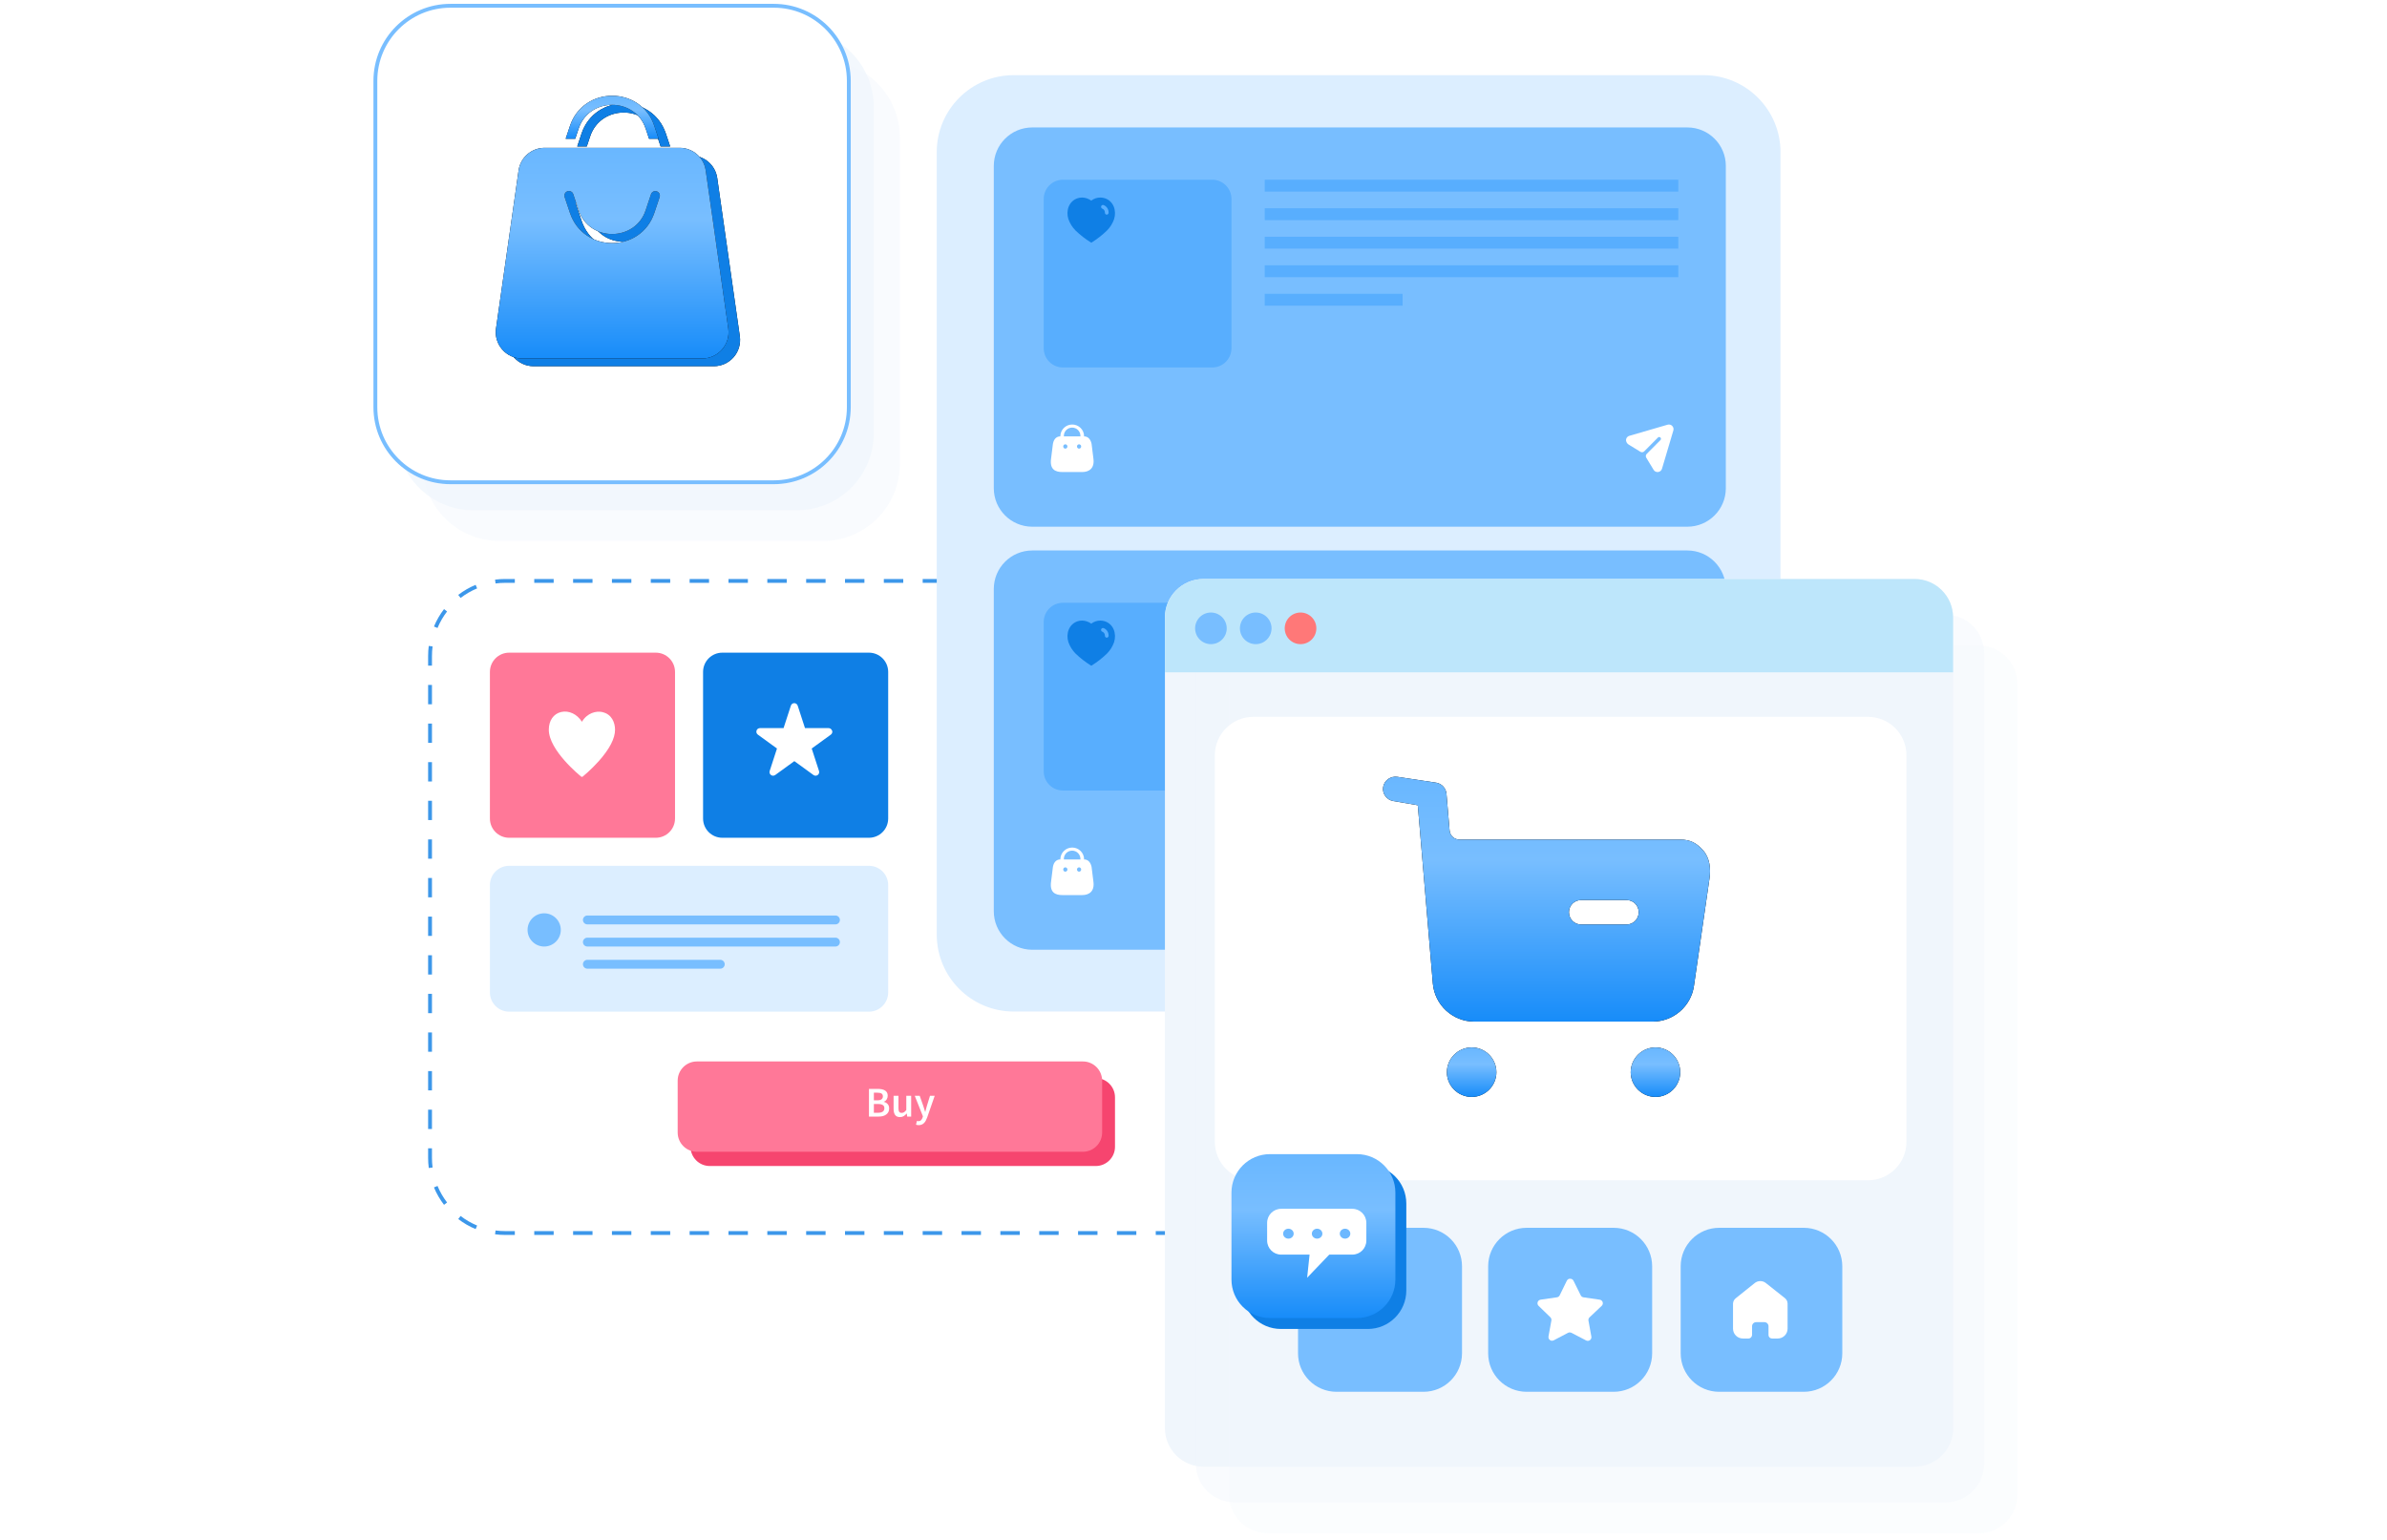 <?xml version="1.0" encoding="UTF-8"?> <svg xmlns="http://www.w3.org/2000/svg" width="620" height="400" viewBox="0 0 620 400" fill="none"><path d="M111.199 170.396C111.199 159.351 120.154 150.396 131.199 150.396H343.074C354.12 150.396 363.074 159.351 363.074 170.396V300.783C363.074 311.828 354.12 320.783 343.074 320.783H131.199C120.154 320.783 111.199 311.828 111.199 300.783V170.396Z" fill="white"></path><path fill-rule="evenodd" clip-rule="evenodd" d="M128.587 320.614L128.716 319.622C129.529 319.728 130.357 319.783 131.199 319.783H133.722V320.783H131.199C130.314 320.783 129.442 320.725 128.587 320.614ZM340.552 320.783V319.783H343.074C343.916 319.783 344.745 319.728 345.557 319.622L345.687 320.614C344.832 320.725 343.96 320.783 343.074 320.783H340.552ZM350.73 319.265L350.347 318.341C351.891 317.701 353.333 316.863 354.641 315.858L355.25 316.651C353.874 317.708 352.356 318.591 350.73 319.265ZM358.942 312.958L358.15 312.349C359.154 311.041 359.993 309.599 360.633 308.055L361.557 308.438C360.883 310.064 360 311.582 358.942 312.958ZM363.074 172.904H362.074V170.396C362.074 169.555 362.02 168.726 361.914 167.914L362.905 167.784C363.017 168.639 363.074 169.511 363.074 170.396V172.904ZM361.557 162.741L360.633 163.124C359.993 161.58 359.154 160.138 358.15 158.83L358.942 158.221C360 159.597 360.883 161.115 361.557 162.741ZM355.25 154.528L354.641 155.321C353.333 154.316 351.891 153.478 350.347 152.838L350.73 151.914C352.356 152.588 353.874 153.471 355.25 154.528ZM133.722 150.396H131.199C130.314 150.396 129.442 150.454 128.587 150.566L128.716 151.557C129.529 151.451 130.357 151.396 131.199 151.396H133.722V150.396ZM123.543 151.914L123.927 152.838C122.382 153.478 120.941 154.316 119.633 155.321L119.024 154.528C120.4 153.471 121.918 152.588 123.543 151.914ZM115.331 158.221L116.124 158.83C115.119 160.138 114.281 161.58 113.641 163.124L112.717 162.741C113.391 161.115 114.274 159.597 115.331 158.221ZM111.199 298.275H112.199V300.783C112.199 301.625 112.254 302.453 112.36 303.266L111.368 303.395C111.257 302.54 111.199 301.668 111.199 300.783V298.275ZM112.717 308.438L113.641 308.055C114.281 309.599 115.119 311.041 116.124 312.349L115.331 312.958C114.274 311.582 113.391 310.064 112.717 308.438ZM119.024 316.651L119.633 315.858C120.941 316.863 122.382 317.701 123.927 318.341L123.543 319.265C121.918 318.591 120.4 317.708 119.024 316.651ZM111.199 293.26H112.199V288.246H111.199V293.26ZM111.199 283.231H112.199V278.216H111.199V283.231ZM111.199 273.201H112.199V268.186H111.199V273.201ZM111.199 263.171H112.199V258.156H111.199V263.171ZM111.199 253.142H112.199V248.127H111.199V253.142ZM111.199 243.112H112.199V238.097H111.199V243.112ZM111.199 233.082H112.199V228.067H111.199V233.082ZM111.199 223.052H112.199V218.038H111.199V223.052ZM111.199 213.023H112.199V208.008H111.199V213.023ZM111.199 202.993H112.199V197.978H111.199V202.993ZM111.199 192.963H112.199V187.948H111.199V192.963ZM111.199 182.934H112.199V177.919H111.199V182.934ZM111.199 172.904H112.199V170.396C112.199 169.555 112.254 168.726 112.36 167.914L111.368 167.784C111.257 168.639 111.199 169.511 111.199 170.396V172.904ZM138.766 150.396V151.396H143.811V150.396H138.766ZM148.855 150.396V151.396H153.9V150.396H148.855ZM158.945 150.396V151.396H163.989V150.396H158.945ZM169.034 150.396V151.396H174.079V150.396H169.034ZM179.123 150.396V151.396H184.168V150.396H179.123ZM189.213 150.396V151.396H194.257V150.396H189.213ZM199.302 150.396V151.396H204.347V150.396H199.302ZM209.391 150.396V151.396H214.436V150.396H209.391ZM219.481 150.396V151.396H224.525V150.396H219.481ZM229.57 150.396V151.396H234.614V150.396H229.57ZM239.659 150.396V151.396H244.704V150.396H239.659ZM249.748 150.396V151.396H254.793V150.396H249.748ZM259.838 150.396V151.396H264.882V150.396H259.838ZM269.927 150.396V151.396H274.972V150.396H269.927ZM280.016 150.396V151.396H285.061V150.396H280.016ZM290.106 150.396V151.396H295.15V150.396H290.106ZM300.195 150.396V151.396H305.24V150.396H300.195ZM310.284 150.396V151.396H315.329V150.396H310.284ZM320.374 150.396V151.396H325.418V150.396H320.374ZM330.463 150.396V151.396H335.507V150.396H330.463ZM340.552 150.396V151.396H343.074C343.916 151.396 344.745 151.451 345.557 151.557L345.687 150.566C344.832 150.454 343.96 150.396 343.074 150.396H340.552ZM363.074 177.919H362.074V182.934H363.074V177.919ZM363.074 187.948H362.074V192.963H363.074V187.948ZM363.074 197.978H362.074V202.993H363.074V197.978ZM363.074 208.008H362.074V213.023H363.074V208.008ZM363.074 218.038H362.074V223.052H363.074V218.038ZM363.074 228.067H362.074V233.082H363.074V228.067ZM363.074 238.097H362.074V243.112H363.074V238.097ZM363.074 248.127H362.074V253.142H363.074V248.127ZM363.074 258.156H362.074V263.171H363.074V258.156ZM363.074 268.186H362.074V273.201H363.074V268.186ZM363.074 278.216H362.074V283.231H363.074V278.216ZM363.074 288.246H362.074V293.26H363.074V288.246ZM363.074 298.275H362.074V300.783C362.074 301.625 362.02 302.453 361.914 303.266L362.905 303.395C363.017 302.54 363.074 301.668 363.074 300.783V298.275ZM335.507 320.783V319.783H330.463V320.783H335.507ZM325.418 320.783V319.783H320.374V320.783H325.418ZM315.329 320.783V319.783H310.284V320.783H315.329ZM305.24 320.783V319.783H300.195V320.783H305.24ZM295.15 320.783V319.783H290.106V320.783H295.15ZM285.061 320.783V319.783H280.016V320.783H285.061ZM274.972 320.783V319.783H269.927V320.783H274.972ZM264.882 320.783V319.783H259.838V320.783H264.882ZM254.793 320.783V319.783H249.748V320.783H254.793ZM244.704 320.783V319.783H239.659V320.783H244.704ZM234.615 320.783V319.783H229.57V320.783H234.615ZM224.525 320.783V319.783H219.481V320.783H224.525ZM214.436 320.783V319.783H209.391V320.783H214.436ZM204.347 320.783V319.783H199.302V320.783H204.347ZM194.257 320.783V319.783H189.213V320.783H194.257ZM184.168 320.783V319.783H179.123V320.783H184.168ZM174.079 320.783V319.783H169.034V320.783H174.079ZM163.989 320.783V319.783H158.945V320.783H163.989ZM153.9 320.783V319.783H148.856V320.783H153.9ZM143.811 320.783V319.783H138.766V320.783H143.811Z" fill="#3C97EA"></path><g filter="url(#filter0_b_14291_77876)"><path d="M127.249 174.533C127.249 171.772 129.488 169.533 132.249 169.533H170.33C173.092 169.533 175.33 171.772 175.33 174.533V212.615C175.33 215.376 173.092 217.615 170.33 217.615H132.249C129.488 217.615 127.249 215.376 127.249 212.615V174.533Z" fill="#FF7898"></path></g><g filter="url(#filter1_b_14291_77876)"><path d="M182.615 174.533C182.615 171.772 184.854 169.533 187.615 169.533H225.697C228.458 169.533 230.697 171.772 230.697 174.533V212.615C230.697 215.376 228.458 217.615 225.697 217.615H187.615C184.854 217.615 182.615 215.376 182.615 212.615V174.533Z" fill="#0F7FE5"></path></g><g filter="url(#filter2_b_14291_77876)"><path d="M127.249 229.9C127.249 227.139 129.488 224.9 132.249 224.9H225.697C228.458 224.9 230.697 227.139 230.697 229.9V257.783C230.697 260.544 228.458 262.783 225.697 262.783H132.249C129.488 262.783 127.249 260.544 127.249 257.783V229.9Z" fill="#DCEEFF"></path></g><path d="M151.414 238.961C151.414 239.596 151.929 240.111 152.565 240.111H217.004C217.64 240.111 218.155 239.596 218.155 238.961C218.155 238.325 217.64 237.81 217.004 237.81H152.565C151.929 237.81 151.414 238.325 151.414 238.961Z" fill="#78BEFF"></path><path d="M151.414 244.715C151.414 245.35 151.929 245.865 152.565 245.865H217.004C217.64 245.865 218.155 245.35 218.155 244.715C218.155 244.079 217.64 243.564 217.004 243.564H152.565C151.929 243.564 151.414 244.079 151.414 244.715Z" fill="#78BEFF"></path><path d="M151.414 250.468C151.414 251.104 151.929 251.619 152.565 251.619H187.086C187.722 251.619 188.237 251.104 188.237 250.468C188.237 249.833 187.722 249.318 187.086 249.318H152.565C151.929 249.318 151.414 249.833 151.414 250.468Z" fill="#78BEFF"></path><path d="M137.029 241.55C137.029 239.166 138.961 237.234 141.344 237.234C143.728 237.234 145.66 239.166 145.66 241.55C145.66 243.933 143.728 245.865 141.344 245.865C138.961 245.865 137.029 243.933 137.029 241.55Z" fill="#78BEFF"></path><path d="M216.108 189.777C215.98 189.394 215.623 189.13 215.223 189.13H209.089L207.192 183.293C207.064 182.91 206.707 182.646 206.307 182.646C205.907 182.646 205.541 182.91 205.422 183.293L203.525 189.13H197.39C196.982 189.13 196.624 189.385 196.505 189.777C196.378 190.16 196.514 190.585 196.846 190.823L201.814 194.431L199.917 200.268C199.789 200.651 199.926 201.076 200.257 201.315C200.581 201.553 201.023 201.553 201.355 201.315L206.324 197.707L211.292 201.315C211.454 201.434 211.641 201.493 211.837 201.493C212.033 201.493 212.228 201.434 212.39 201.315C212.722 201.076 212.858 200.659 212.73 200.268L210.833 194.431L215.802 190.823C216.134 190.585 216.27 190.168 216.142 189.777H216.108Z" fill="white"></path><path d="M156.527 184.973C154.817 184.582 152.511 185.212 151.15 187.484C149.907 185.493 147.746 184.471 145.738 184.948C143.773 185.416 142.548 187.169 142.548 189.543C142.548 194.895 150.605 201.446 150.945 201.719C151.005 201.761 151.073 201.795 151.15 201.795C151.226 201.795 151.294 201.77 151.354 201.727C151.371 201.71 153.481 200 155.531 197.703C158.33 194.554 159.751 191.815 159.751 189.551C159.751 187.705 158.9 185.535 156.518 184.991L156.527 184.973Z" fill="white"></path><g filter="url(#filter3_b_14291_77876)"><path d="M179.362 285.039C179.362 282.278 181.601 280.039 184.362 280.039H284.611C287.373 280.039 289.611 282.278 289.611 285.039V297.881C289.611 300.642 287.373 302.881 284.611 302.881H184.362C181.601 302.881 179.362 300.642 179.362 297.881V285.039Z" fill="#F6456F"></path></g><g filter="url(#filter4_b_14291_77876)"><path d="M176.02 280.717C176.02 277.955 178.258 275.717 181.02 275.717H281.268C284.03 275.717 286.268 277.955 286.268 280.717V294.176C286.268 296.937 284.03 299.176 281.268 299.176H181.02C178.258 299.176 176.02 296.937 176.02 294.176V280.717Z" fill="#FF7898"></path></g><path d="M225.703 290.038V282.844H228.002C228.376 282.844 228.717 282.877 229.025 282.943C229.34 283.001 229.612 283.1 229.839 283.24C230.074 283.372 230.253 283.551 230.378 283.779C230.51 284.006 230.576 284.285 230.576 284.615C230.576 284.959 230.488 285.278 230.312 285.572C230.136 285.865 229.89 286.067 229.575 286.177V286.221C229.971 286.309 230.297 286.496 230.554 286.782C230.818 287.06 230.95 287.442 230.95 287.926C230.95 288.285 230.88 288.597 230.741 288.861C230.602 289.125 230.407 289.345 230.158 289.521C229.916 289.697 229.626 289.829 229.289 289.917C228.952 289.997 228.585 290.038 228.189 290.038H225.703ZM226.979 285.814H227.892C228.398 285.814 228.761 285.722 228.981 285.539C229.208 285.355 229.322 285.11 229.322 284.802C229.322 284.45 229.205 284.2 228.97 284.054C228.735 283.907 228.383 283.834 227.914 283.834H226.979V285.814ZM226.979 289.048H228.057C228.585 289.048 228.992 288.952 229.278 288.762C229.564 288.564 229.707 288.263 229.707 287.86C229.707 287.478 229.568 287.203 229.289 287.035C229.01 286.859 228.6 286.771 228.057 286.771H226.979V289.048Z" fill="white"></path><path d="M233.763 290.17C233.183 290.17 232.762 289.986 232.498 289.62C232.234 289.246 232.102 288.714 232.102 288.025V284.637H233.367V287.86C233.367 288.307 233.433 288.622 233.565 288.806C233.697 288.989 233.909 289.081 234.203 289.081C234.437 289.081 234.643 289.022 234.819 288.905C235.002 288.787 235.196 288.597 235.402 288.333V284.637H236.667V290.038H235.633L235.534 289.246H235.501C235.266 289.524 235.009 289.748 234.731 289.917C234.459 290.085 234.137 290.17 233.763 290.17Z" fill="white"></path><path d="M238.632 292.26C238.485 292.26 238.357 292.249 238.247 292.227C238.137 292.212 238.031 292.186 237.928 292.15L238.159 291.16C238.21 291.174 238.269 291.189 238.335 291.204C238.408 291.226 238.478 291.237 238.544 291.237C238.83 291.237 239.057 291.149 239.226 290.973C239.402 290.804 239.534 290.584 239.622 290.313L239.721 289.972L237.598 284.637H238.885L239.82 287.288C239.901 287.522 239.978 287.772 240.051 288.036C240.132 288.292 240.212 288.549 240.293 288.806H240.337C240.403 288.556 240.469 288.303 240.535 288.047C240.608 287.783 240.678 287.53 240.744 287.288L241.558 284.637H242.779L240.821 290.28C240.711 290.588 240.59 290.863 240.458 291.105C240.326 291.347 240.172 291.552 239.996 291.721C239.827 291.897 239.629 292.029 239.402 292.117C239.182 292.212 238.925 292.26 238.632 292.26Z" fill="white"></path><path d="M243.31 39.52C243.31 28.474 252.264 19.52 263.31 19.52H442.466C453.511 19.52 462.466 28.474 462.466 39.52V242.752C462.466 253.798 453.511 262.752 442.466 262.752H263.31C252.264 262.752 243.31 253.798 243.31 242.752V39.52Z" fill="#DCEEFF"></path><g filter="url(#filter5_b_14291_77876)"><path d="M258.127 43.102C258.127 37.579 262.604 33.102 268.127 33.102H438.268C443.791 33.102 448.268 37.579 448.268 43.102V126.815C448.268 132.338 443.791 136.815 438.268 136.815H268.127C262.604 136.815 258.127 132.338 258.127 126.815V43.102Z" fill="#78BEFF"></path></g><path d="M328.504 57.178H435.921V54.091H328.504V57.178Z" fill="#58AEFE"></path><path d="M328.504 49.77H435.921V46.683H328.504V49.77Z" fill="#58AEFE"></path><path d="M328.504 64.586H435.921V61.499H328.504V64.586Z" fill="#58AEFE"></path><path d="M328.504 71.994H435.921V68.907H328.504V71.994Z" fill="#58AEFE"></path><path d="M328.504 79.402H364.31V76.316H328.504V79.402Z" fill="#58AEFE"></path><path d="M271.092 51.684C271.092 48.922 273.33 46.684 276.092 46.684H314.862C317.623 46.684 319.862 48.922 319.862 51.684V90.454C319.862 93.215 317.623 95.454 314.862 95.454H276.092C273.33 95.454 271.092 93.215 271.092 90.454V51.684Z" fill="#58AEFE"></path><path d="M434.338 110.629C434.029 110.312 433.572 110.194 433.146 110.318L423.209 113.208C422.759 113.333 422.441 113.691 422.355 114.147C422.267 114.61 422.574 115.199 422.974 115.445L426.081 117.355C426.4 117.55 426.811 117.501 427.075 117.235L430.633 113.655C430.812 113.469 431.108 113.469 431.287 113.655C431.466 113.835 431.466 114.128 431.287 114.314L427.723 117.895C427.459 118.16 427.409 118.573 427.604 118.894L429.502 122.032C429.725 122.405 430.108 122.616 430.528 122.616C430.577 122.616 430.633 122.616 430.682 122.61C431.164 122.548 431.547 122.219 431.689 121.753L434.635 111.828C434.764 111.406 434.647 110.946 434.338 110.629Z" fill="white"></path><path fill-rule="evenodd" clip-rule="evenodd" d="M281.542 113.356C281.562 113.312 281.571 113.265 281.569 113.217H281.585C281.516 111.57 280.156 110.27 278.502 110.27C276.847 110.27 275.487 111.57 275.418 113.217C275.41 113.263 275.41 113.31 275.418 113.356H275.37C274.578 113.356 273.733 113.878 273.487 115.282L273.007 119.107C272.614 121.914 274.06 122.616 275.948 122.616H281.066C282.948 122.616 284.35 121.6 284.001 119.107L283.526 115.282C283.237 113.918 282.419 113.356 281.639 113.356H281.542ZM280.655 113.356C280.638 113.312 280.629 113.265 280.628 113.217C280.628 112.033 279.665 111.074 278.477 111.074C277.289 111.074 276.327 112.033 276.327 113.217C276.335 113.263 276.335 113.31 276.327 113.356H280.655ZM276.706 116.535C276.405 116.535 276.161 116.283 276.161 115.973C276.161 115.663 276.405 115.411 276.706 115.411C277.007 115.411 277.252 115.663 277.252 115.973C277.252 116.283 277.007 116.535 276.706 116.535ZM279.734 115.973C279.734 116.283 279.979 116.535 280.28 116.535C280.581 116.535 280.826 116.283 280.826 115.973C280.826 115.663 280.581 115.411 280.28 115.411C279.979 115.411 279.734 115.663 279.734 115.973Z" fill="white"></path><path fill-rule="evenodd" clip-rule="evenodd" d="M285.815 51.313C286.204 51.313 286.593 51.367 286.963 51.492C289.242 52.232 290.063 54.733 289.377 56.918C288.988 58.035 288.352 59.054 287.519 59.887C286.327 61.041 285.019 62.066 283.611 62.949L283.457 63.042L283.296 62.943C281.883 62.066 280.567 61.041 279.364 59.881C278.537 59.048 277.901 58.035 277.505 56.918C276.808 54.733 277.629 52.232 279.932 51.479C280.111 51.417 280.296 51.374 280.481 51.35H280.555C280.729 51.324 280.901 51.313 281.074 51.313H281.142C281.53 51.324 281.907 51.392 282.272 51.516H282.308C282.333 51.528 282.352 51.541 282.364 51.553C282.5 51.597 282.629 51.646 282.753 51.714L282.987 51.819C283.044 51.849 283.108 51.895 283.163 51.935C283.198 51.961 283.229 51.983 283.253 51.998C283.263 52.004 283.273 52.01 283.284 52.016C283.336 52.047 283.392 52.079 283.438 52.114C284.124 51.59 284.957 51.306 285.815 51.313ZM287.457 55.758C287.711 55.751 287.927 55.548 287.945 55.288V55.214C287.964 54.349 287.44 53.566 286.643 53.263C286.389 53.176 286.112 53.313 286.019 53.572C285.933 53.831 286.068 54.115 286.328 54.207C286.723 54.355 286.988 54.745 286.988 55.176V55.196C286.977 55.337 287.019 55.474 287.106 55.578C287.192 55.683 287.322 55.745 287.457 55.758Z" fill="#0F7FE5"></path><g filter="url(#filter6_b_14291_77876)"><path d="M258.127 152.988C258.127 147.465 262.604 142.988 268.127 142.988H438.268C443.791 142.988 448.268 147.465 448.268 152.988V236.702C448.268 242.224 443.791 246.702 438.268 246.702H268.127C262.604 246.702 258.127 242.224 258.127 236.702V152.988Z" fill="#78BEFF"></path></g><path d="M328.505 167.064H435.922V163.978H328.505V167.064Z" fill="#78BEFF"></path><path d="M328.505 159.656H435.922V156.57H328.505V159.656Z" fill="#78BEFF"></path><path d="M328.505 174.473H435.922V171.386H328.505V174.473Z" fill="#78BEFF"></path><path d="M328.505 181.881H435.922V178.794H328.505V181.881Z" fill="#78BEFF"></path><path d="M328.505 189.289H364.311V186.202H328.505V189.289Z" fill="#78BEFF"></path><path d="M271.092 161.57C271.092 158.809 273.33 156.57 276.092 156.57H314.862C317.623 156.57 319.862 158.809 319.862 161.57V200.34C319.862 203.102 317.623 205.34 314.862 205.34H276.092C273.33 205.34 271.092 203.102 271.092 200.34V161.57Z" fill="#58AEFE"></path><path d="M434.338 220.516C434.029 220.199 433.572 220.081 433.146 220.205L423.209 223.095C422.759 223.219 422.441 223.578 422.355 224.033C422.267 224.497 422.574 225.086 422.974 225.332L426.081 227.241C426.4 227.437 426.811 227.388 427.075 227.122L430.633 223.542C430.812 223.356 431.108 223.356 431.287 223.542C431.466 223.722 431.466 224.014 431.287 224.201L427.723 227.781C427.459 228.047 427.409 228.46 427.604 228.781L429.502 231.919C429.725 232.292 430.108 232.503 430.528 232.503C430.577 232.503 430.633 232.503 430.682 232.497C431.164 232.435 431.547 232.105 431.689 231.639L434.635 221.715C434.764 221.292 434.647 220.832 434.338 220.516Z" fill="white"></path><path fill-rule="evenodd" clip-rule="evenodd" d="M281.542 223.243C281.562 223.199 281.571 223.152 281.569 223.104H281.585C281.516 221.456 280.156 220.156 278.502 220.156C276.847 220.156 275.487 221.456 275.418 223.104C275.41 223.15 275.41 223.197 275.418 223.243H275.37C274.578 223.243 273.733 223.765 273.487 225.169L273.007 228.993C272.614 231.801 274.06 232.503 275.948 232.503H281.066C282.948 232.503 284.35 231.487 284.001 228.993L283.526 225.169C283.237 223.805 282.419 223.243 281.639 223.243H281.542ZM280.655 223.243C280.638 223.198 280.629 223.151 280.628 223.104C280.628 221.92 279.665 220.96 278.477 220.96C277.289 220.96 276.327 221.92 276.327 223.104C276.335 223.15 276.335 223.197 276.327 223.243H280.655ZM276.706 226.421C276.405 226.421 276.161 226.17 276.161 225.86C276.161 225.55 276.405 225.298 276.706 225.298C277.007 225.298 277.252 225.55 277.252 225.86C277.252 226.17 277.007 226.421 276.706 226.421ZM279.734 225.86C279.734 226.17 279.979 226.421 280.28 226.421C280.581 226.421 280.826 226.17 280.826 225.86C280.826 225.55 280.581 225.298 280.28 225.298C279.979 225.298 279.734 225.55 279.734 225.86Z" fill="white"></path><path fill-rule="evenodd" clip-rule="evenodd" d="M285.815 161.199C286.204 161.199 286.593 161.254 286.963 161.378C289.242 162.119 290.063 164.619 289.377 166.805C288.988 167.922 288.352 168.941 287.519 169.774C286.327 170.928 285.019 171.953 283.611 172.836L283.457 172.929L283.296 172.829C281.883 171.953 280.567 170.928 279.364 169.767C278.537 168.935 277.901 167.922 277.505 166.805C276.808 164.619 277.629 162.119 279.932 161.365C280.111 161.304 280.296 161.26 280.481 161.236H280.555C280.729 161.211 280.901 161.199 281.074 161.199H281.142C281.53 161.211 281.907 161.279 282.272 161.403H282.308C282.333 161.415 282.352 161.428 282.364 161.439C282.5 161.483 282.629 161.533 282.753 161.601L282.987 161.706C283.044 161.736 283.108 161.782 283.163 161.822C283.198 161.847 283.229 161.87 283.253 161.885C283.263 161.891 283.273 161.896 283.284 161.903C283.336 161.933 283.392 161.966 283.438 162.001C284.124 161.477 284.957 161.193 285.815 161.199ZM287.457 165.644C287.711 165.637 287.927 165.434 287.945 165.174V165.101C287.964 164.236 287.44 163.453 286.643 163.15C286.389 163.063 286.112 163.2 286.019 163.459C285.933 163.718 286.068 164.002 286.328 164.094C286.723 164.242 286.988 164.632 286.988 165.063V165.082C286.977 165.224 287.019 165.36 287.106 165.465C287.192 165.57 287.322 165.631 287.457 165.644Z" fill="#0F7FE5"></path><path d="M507.335 370.971C507.335 376.494 502.858 380.971 497.335 380.971L312.577 380.971C307.054 380.971 302.577 376.494 302.577 370.971L302.577 160.397C302.577 154.874 307.054 150.397 312.577 150.397L497.335 150.397C502.858 150.397 507.335 154.874 507.335 160.397L507.335 370.971Z" fill="#F0F6FC"></path><path d="M524.001 388.256C524.001 393.779 519.524 398.256 514.001 398.256L329.243 398.256C323.72 398.256 319.243 393.779 319.243 388.256L319.243 177.682C319.243 172.159 323.72 167.682 329.243 167.682L514.001 167.682C519.524 167.682 524.001 172.159 524.001 177.682L524.001 388.256Z" fill="#F0F6FC" fill-opacity="0.3"></path><path d="M515.358 380.23C515.358 385.753 510.881 390.23 505.358 390.23L320.601 390.23C315.078 390.23 310.601 385.753 310.601 380.23L310.601 169.657C310.601 164.134 315.078 159.657 320.601 159.657L505.358 159.657C510.881 159.657 515.358 164.134 515.358 169.657L515.358 380.23Z" fill="#F0F6FC" fill-opacity="0.4"></path><g filter="url(#filter7_b_14291_77876)"><path d="M302.577 160.396C302.577 154.874 307.054 150.396 312.577 150.396H497.292C502.815 150.396 507.292 154.874 507.292 160.396V174.639H302.577V160.396Z" fill="#BDE6FB"></path></g><path d="M318.633 163.215C318.633 165.483 316.794 167.322 314.526 167.322C312.258 167.322 310.419 165.483 310.419 163.215C310.419 160.946 312.258 159.107 314.526 159.107C316.794 159.107 318.633 160.946 318.633 163.215Z" fill="#78BEFF"></path><path d="M330.271 163.215C330.271 165.483 328.432 167.322 326.164 167.322C323.895 167.322 322.057 165.483 322.057 163.215C322.057 160.946 323.895 159.107 326.164 159.107C328.432 159.107 330.271 160.946 330.271 163.215Z" fill="#78BEFF"></path><path d="M341.909 163.215C341.909 165.483 340.07 167.322 337.802 167.322C335.533 167.322 333.694 165.483 333.694 163.215C333.694 160.946 335.533 159.107 337.802 159.107C340.07 159.107 341.909 160.946 341.909 163.215Z" fill="#FF7878"></path><g filter="url(#filter8_b_14291_77876)"><path d="M315.541 196.203C315.541 190.68 320.018 186.203 325.541 186.203H485.187C490.71 186.203 495.187 190.68 495.187 196.203V296.585C495.187 302.108 490.71 306.585 485.187 306.585H325.541C320.018 306.585 315.541 302.108 315.541 296.585V196.203Z" fill="white"></path></g><g filter="url(#filter9_b_14291_77876)"><path d="M337.148 328.93C337.148 323.407 341.626 318.93 347.148 318.93H369.745C375.268 318.93 379.745 323.407 379.745 328.93V351.526C379.745 357.049 375.268 361.526 369.745 361.526H347.148C341.626 361.526 337.148 357.049 337.148 351.526V328.93Z" fill="#78BEFF"></path></g><g filter="url(#filter10_b_14291_77876)"><path d="M386.535 328.93C386.535 323.407 391.012 318.93 396.535 318.93H419.132C424.655 318.93 429.132 323.407 429.132 328.93V351.526C429.132 357.049 424.655 361.526 419.132 361.526H396.535C391.012 361.526 386.535 357.049 386.535 351.526V328.93Z" fill="#78BEFF"></path></g><g filter="url(#filter11_b_14291_77876)"><path d="M436.54 328.93C436.54 323.407 441.017 318.93 446.54 318.93H468.519C474.042 318.93 478.519 323.407 478.519 328.93V351.526C478.519 357.049 474.042 361.526 468.519 361.526H446.54C441.017 361.526 436.54 357.049 436.54 351.526V328.93Z" fill="#78BEFF"></path></g><g filter="url(#filter12_b_14291_77876)"><path d="M322.701 312.631C322.701 307.108 327.178 302.631 332.701 302.631H355.276C360.799 302.631 365.276 307.108 365.276 312.631V335.206C365.276 340.729 360.799 345.206 355.276 345.206H332.701C327.178 345.206 322.701 340.729 322.701 335.206V312.631Z" fill="#0F7FE5"></path></g><g filter="url(#filter13_b_14291_77876)"><path d="M319.862 309.793C319.862 304.27 324.339 299.793 329.862 299.793H352.438C357.96 299.793 362.438 304.27 362.438 309.793V332.368C362.438 337.891 357.96 342.368 352.438 342.368H329.862C324.339 342.368 319.862 337.891 319.862 332.368V309.793Z" fill="url(#paint0_linear_14291_77876)"></path></g><path d="M329.124 322.25V317.637C329.124 315.623 330.755 313.992 332.769 313.992H351.249C353.263 313.992 354.894 315.623 354.894 317.637V322.25C354.894 324.263 353.263 325.894 351.249 325.894H332.769C330.755 325.892 329.124 324.261 329.124 322.25Z" fill="white"></path><path d="M340.35 323.994L339.519 331.896L346.955 324.12L340.35 323.994Z" fill="white"></path><path d="M334.649 321.745C335.406 321.745 336.019 321.167 336.019 320.454C336.019 319.74 335.406 319.162 334.649 319.162C333.893 319.162 333.28 319.74 333.28 320.454C333.28 321.167 333.893 321.745 334.649 321.745Z" fill="#6CB8FF"></path><path d="M342.107 321.745C342.864 321.745 343.477 321.167 343.477 320.454C343.477 319.74 342.864 319.162 342.107 319.162C341.351 319.162 340.738 319.74 340.738 320.454C340.738 321.167 341.351 321.745 342.107 321.745Z" fill="#6CB8FF"></path><path d="M349.363 321.745C350.119 321.745 350.732 321.167 350.732 320.454C350.732 319.74 350.119 319.162 349.363 319.162C348.607 319.162 347.994 319.74 347.994 320.454C347.994 321.167 348.607 321.745 349.363 321.745Z" fill="#6CB8FF"></path><path d="M412.857 342.199C412.638 342.412 412.537 342.721 412.587 343.023L413.341 347.199C413.405 347.553 413.255 347.911 412.959 348.116C412.669 348.328 412.283 348.353 411.966 348.184L408.207 346.223C408.076 346.153 407.931 346.116 407.782 346.112H407.552C407.472 346.124 407.394 346.149 407.323 346.188L403.563 348.158C403.377 348.252 403.166 348.285 402.96 348.252C402.457 348.157 402.122 347.678 402.204 347.173L402.96 342.996C403.01 342.692 402.909 342.382 402.689 342.165L399.624 339.194C399.368 338.946 399.278 338.572 399.396 338.235C399.509 337.899 399.8 337.654 400.15 337.599L404.369 336.987C404.69 336.953 404.972 336.758 405.116 336.47L406.975 332.658C407.019 332.573 407.076 332.495 407.145 332.429L407.221 332.37C407.261 332.326 407.307 332.289 407.358 332.259L407.45 332.225L407.595 332.166H407.952C408.271 332.199 408.552 332.39 408.699 332.675L410.582 336.47C410.718 336.747 410.982 336.94 411.287 336.987L415.506 337.599C415.862 337.65 416.16 337.896 416.278 338.235C416.389 338.576 416.293 338.949 416.032 339.194L412.857 342.199Z" fill="white"></path><path d="M455.084 346.774V344.493C455.084 343.91 455.559 343.438 456.146 343.438H458.29C458.572 343.438 458.842 343.549 459.041 343.747C459.24 343.945 459.352 344.213 459.352 344.493V346.774C459.35 347.016 459.446 347.248 459.618 347.42C459.789 347.592 460.023 347.689 460.267 347.689H461.73C462.413 347.69 463.069 347.422 463.552 346.943C464.036 346.464 464.308 345.814 464.308 345.136V338.638C464.308 338.09 464.063 337.57 463.64 337.219L458.664 333.274C457.798 332.582 456.558 332.604 455.719 333.327L450.856 337.219C450.413 337.56 450.148 338.081 450.135 338.638V345.129C450.135 346.543 451.289 347.689 452.713 347.689H454.142C454.649 347.689 455.06 347.283 455.064 346.78L455.084 346.774Z" fill="white"></path><path fill-rule="evenodd" clip-rule="evenodd" d="M375.814 278.523C375.814 274.958 378.701 272.072 382.266 272.072C385.788 272.072 388.674 274.958 388.674 278.523C388.674 282.046 385.788 284.932 382.266 284.932C378.701 284.932 375.814 282.046 375.814 278.523ZM423.562 278.523C423.562 274.958 426.448 272.072 430.013 272.072C433.536 272.072 436.422 274.958 436.422 278.523C436.422 282.046 433.536 284.932 430.013 284.932C426.448 284.932 423.562 282.046 423.562 278.523Z" fill="black"></path><path fill-rule="evenodd" clip-rule="evenodd" d="M375.814 278.523C375.814 274.958 378.701 272.072 382.266 272.072C385.788 272.072 388.674 274.958 388.674 278.523C388.674 282.046 385.788 284.932 382.266 284.932C378.701 284.932 375.814 282.046 375.814 278.523ZM423.562 278.523C423.562 274.958 426.448 272.072 430.013 272.072C433.536 272.072 436.422 274.958 436.422 278.523C436.422 282.046 433.536 284.932 430.013 284.932C426.448 284.932 423.562 282.046 423.562 278.523Z" fill="url(#paint1_linear_14291_77876)"></path><path fill-rule="evenodd" clip-rule="evenodd" d="M436.423 218.087C439.012 218.087 440.71 218.979 442.408 220.931C444.105 222.883 444.402 225.685 444.02 228.227L439.988 256.069C439.224 261.421 434.641 265.364 429.251 265.364H382.946C377.301 265.364 372.633 261.035 372.166 255.437L368.261 209.17L361.852 208.067C360.155 207.77 358.966 206.114 359.263 204.417C359.56 202.677 361.216 201.531 362.956 201.785L373.078 203.313C374.521 203.572 375.582 204.756 375.71 206.199L376.516 215.706C376.643 217.069 377.747 218.087 379.105 218.087H436.423ZM410.703 240.153H422.46C424.242 240.153 425.643 238.71 425.643 236.97C425.643 235.187 424.242 233.787 422.46 233.787H410.703C408.92 233.787 407.52 235.187 407.52 236.97C407.52 238.71 408.92 240.153 410.703 240.153Z" fill="black"></path><path fill-rule="evenodd" clip-rule="evenodd" d="M436.423 218.087C439.012 218.087 440.71 218.979 442.408 220.931C444.105 222.883 444.402 225.685 444.02 228.227L439.988 256.069C439.224 261.421 434.641 265.364 429.251 265.364H382.946C377.301 265.364 372.633 261.035 372.166 255.437L368.261 209.17L361.852 208.067C360.155 207.77 358.966 206.114 359.263 204.417C359.56 202.677 361.216 201.531 362.956 201.785L373.078 203.313C374.521 203.572 375.582 204.756 375.71 206.199L376.516 215.706C376.643 217.069 377.747 218.087 379.105 218.087H436.423ZM410.703 240.153H422.46C424.242 240.153 425.643 238.71 425.643 236.97C425.643 235.187 424.242 233.787 422.46 233.787H410.703C408.92 233.787 407.52 235.187 407.52 236.97C407.52 238.71 408.92 240.153 410.703 240.153Z" fill="url(#paint2_linear_14291_77876)"></path><path d="M109.757 35.75C109.757 24.704 118.711 15.75 129.757 15.75H213.73C224.775 15.75 233.73 24.704 233.73 35.75V120.52C233.73 131.566 224.775 140.52 213.73 140.52H129.757C118.711 140.52 109.757 131.566 109.757 120.52V35.75Z" fill="#F0F6FC" fill-opacity="0.4"></path><path d="M102.98 27.777C102.98 16.732 111.935 7.777 122.98 7.777H206.953C217.999 7.777 226.953 16.732 226.953 27.777V112.547C226.953 123.593 217.999 132.547 206.953 132.547H122.98C111.935 132.547 102.98 123.593 102.98 112.547V27.777Z" fill="#F0F6FC" fill-opacity="0.8"></path><path d="M97 21C97 9.954 105.954 1 117 1H200.973C212.018 1 220.973 9.954 220.973 21V105.77C220.973 116.816 212.018 125.77 200.973 125.77H117C105.954 125.77 97 116.816 97 105.77V21Z" fill="white"></path><path fill-rule="evenodd" clip-rule="evenodd" d="M200.973 2H117C106.507 2 98 10.507 98 21V105.77C98 116.263 106.507 124.77 117 124.77H200.973C211.466 124.77 219.973 116.263 219.973 105.77V21C219.973 10.507 211.466 2 200.973 2ZM117 1C105.954 1 97 9.954 97 21V105.77C97 116.816 105.954 125.77 117 125.77H200.973C212.018 125.77 220.973 116.816 220.973 105.77V21C220.973 9.954 212.018 1 200.973 1H117Z" fill="#78BEFF"></path><path d="M192.17 87.374L186.293 46.23C186.058 44.615 185.251 43.139 184.019 42.069C182.787 41 181.212 40.407 179.581 40.4H144.418C142.787 40.407 141.212 41 139.98 42.069C138.749 43.139 137.942 44.615 137.706 46.23L131.83 87.374C131.698 88.336 131.773 89.314 132.049 90.244C132.326 91.174 132.797 92.034 133.433 92.768C134.068 93.501 134.852 94.09 135.733 94.497C136.614 94.903 137.572 95.116 138.542 95.123L185.457 95.123C186.427 95.116 187.385 94.903 188.266 94.497C189.147 94.09 189.931 93.501 190.567 92.768C191.202 92.034 191.673 91.174 191.95 90.244C192.226 89.314 192.301 88.336 192.17 87.374ZM174.341 53.177L172.963 57.299C169.466 67.766 154.531 67.764 151.036 57.299L149.658 53.177C149.609 53.03 149.588 52.875 149.599 52.72C149.609 52.565 149.65 52.414 149.719 52.275C149.788 52.136 149.883 52.012 150 51.91C150.117 51.808 150.253 51.73 150.4 51.68C150.547 51.63 150.702 51.611 150.857 51.621C151.012 51.632 151.163 51.673 151.302 51.742C151.441 51.811 151.565 51.907 151.667 52.023C151.769 52.141 151.847 52.276 151.896 52.424L153.274 56.557C155.991 64.872 168.009 64.871 170.726 56.557L172.103 52.424C172.207 52.132 172.421 51.892 172.7 51.756C172.979 51.621 173.299 51.6 173.593 51.699C173.887 51.798 174.13 52.009 174.27 52.285C174.409 52.562 174.435 52.882 174.341 53.177Z" fill="black"></path><path d="M192.17 87.374L186.293 46.23C186.058 44.615 185.251 43.139 184.019 42.069C182.787 41 181.212 40.407 179.581 40.4H144.418C142.787 40.407 141.212 41 139.98 42.069C138.749 43.139 137.942 44.615 137.706 46.23L131.83 87.374C131.698 88.336 131.773 89.314 132.049 90.244C132.326 91.174 132.797 92.034 133.433 92.768C134.068 93.501 134.852 94.09 135.733 94.497C136.614 94.903 137.572 95.116 138.542 95.123L185.457 95.123C186.427 95.116 187.385 94.903 188.266 94.497C189.147 94.09 189.931 93.501 190.567 92.768C191.202 92.034 191.673 91.174 191.95 90.244C192.226 89.314 192.301 88.336 192.17 87.374ZM174.341 53.177L172.963 57.299C169.466 67.766 154.531 67.764 151.036 57.299L149.658 53.177C149.609 53.03 149.588 52.875 149.599 52.72C149.609 52.565 149.65 52.414 149.719 52.275C149.788 52.136 149.883 52.012 150 51.91C150.117 51.808 150.253 51.73 150.4 51.68C150.547 51.63 150.702 51.611 150.857 51.621C151.012 51.632 151.163 51.673 151.302 51.742C151.441 51.811 151.565 51.907 151.667 52.023C151.769 52.141 151.847 52.276 151.896 52.424L153.274 56.557C155.991 64.872 168.009 64.871 170.726 56.557L172.103 52.424C172.207 52.132 172.421 51.892 172.7 51.756C172.979 51.621 173.299 51.6 173.593 51.699C173.887 51.798 174.13 52.009 174.27 52.285C174.409 52.562 174.435 52.882 174.341 53.177Z" fill="#0F7FE5"></path><path d="M153.274 35.467C155.992 27.151 168.01 27.153 170.726 35.467L171.586 38.045H174.07L172.963 34.725C169.466 24.257 154.532 24.26 151.037 34.725L149.93 38.045H152.414L153.274 35.467Z" fill="black"></path><path d="M153.274 35.467C155.992 27.151 168.01 27.153 170.726 35.467L171.586 38.045H174.07L172.963 34.725C169.466 24.257 154.532 24.26 151.037 34.725L149.93 38.045H152.414L153.274 35.467Z" fill="#0F7FE5"></path><path d="M189.17 85.374L183.293 44.23C183.058 42.615 182.251 41.139 181.019 40.069C179.787 39 178.212 38.407 176.581 38.4H141.418C139.787 38.407 138.212 39 136.98 40.069C135.749 41.139 134.942 42.615 134.706 44.23L128.83 85.374C128.698 86.336 128.773 87.314 129.049 88.244C129.326 89.174 129.797 90.034 130.433 90.768C131.068 91.501 131.852 92.09 132.733 92.497C133.614 92.903 134.572 93.116 135.542 93.123L182.457 93.123C183.427 93.116 184.385 92.903 185.266 92.497C186.147 92.09 186.931 91.501 187.567 90.768C188.202 90.034 188.673 89.174 188.95 88.244C189.226 87.314 189.301 86.336 189.17 85.374ZM171.341 51.177L169.963 55.299C166.466 65.766 151.531 65.764 148.036 55.299L146.658 51.177C146.609 51.03 146.588 50.875 146.599 50.72C146.609 50.565 146.65 50.414 146.719 50.275C146.788 50.136 146.883 50.012 147 49.91C147.117 49.808 147.253 49.73 147.4 49.68C147.547 49.63 147.702 49.611 147.857 49.621C148.012 49.632 148.163 49.673 148.302 49.742C148.441 49.811 148.565 49.907 148.667 50.023C148.769 50.141 148.847 50.276 148.896 50.424L150.274 54.557C152.991 62.872 165.009 62.871 167.726 54.557L169.103 50.424C169.207 50.132 169.421 49.892 169.7 49.756C169.979 49.621 170.299 49.6 170.593 49.699C170.887 49.798 171.13 50.009 171.27 50.285C171.409 50.562 171.435 50.882 171.341 51.177Z" fill="black"></path><path d="M189.17 85.374L183.293 44.23C183.058 42.615 182.251 41.139 181.019 40.069C179.787 39 178.212 38.407 176.581 38.4H141.418C139.787 38.407 138.212 39 136.98 40.069C135.749 41.139 134.942 42.615 134.706 44.23L128.83 85.374C128.698 86.336 128.773 87.314 129.049 88.244C129.326 89.174 129.797 90.034 130.433 90.768C131.068 91.501 131.852 92.09 132.733 92.497C133.614 92.903 134.572 93.116 135.542 93.123L182.457 93.123C183.427 93.116 184.385 92.903 185.266 92.497C186.147 92.09 186.931 91.501 187.567 90.768C188.202 90.034 188.673 89.174 188.95 88.244C189.226 87.314 189.301 86.336 189.17 85.374ZM171.341 51.177L169.963 55.299C166.466 65.766 151.531 65.764 148.036 55.299L146.658 51.177C146.609 51.03 146.588 50.875 146.599 50.72C146.609 50.565 146.65 50.414 146.719 50.275C146.788 50.136 146.883 50.012 147 49.91C147.117 49.808 147.253 49.73 147.4 49.68C147.547 49.63 147.702 49.611 147.857 49.621C148.012 49.632 148.163 49.673 148.302 49.742C148.441 49.811 148.565 49.907 148.667 50.023C148.769 50.141 148.847 50.276 148.896 50.424L150.274 54.557C152.991 62.872 165.009 62.871 167.726 54.557L169.103 50.424C169.207 50.132 169.421 49.892 169.7 49.756C169.979 49.621 170.299 49.6 170.593 49.699C170.887 49.798 171.13 50.009 171.27 50.285C171.409 50.562 171.435 50.882 171.341 51.177Z" fill="url(#paint3_linear_14291_77876)"></path><path d="M150.274 33.467C152.992 25.151 165.01 25.153 167.726 33.467L168.586 36.045H171.07L169.963 32.725C166.466 22.257 151.532 22.26 148.037 32.725L146.93 36.045H149.414L150.274 33.467Z" fill="black"></path><path d="M150.274 33.467C152.992 25.151 165.01 25.153 167.726 33.467L168.586 36.045H171.07L169.963 32.725C166.466 22.257 151.532 22.26 148.037 32.725L146.93 36.045H149.414L150.274 33.467Z" fill="url(#paint4_linear_14291_77876)"></path><defs><filter id="filter0_b_14291_77876" x="117.249" y="159.533" width="68.081" height="68.082" filterUnits="userSpaceOnUse" color-interpolation-filters="sRGB"><feFlood flood-opacity="0" result="BackgroundImageFix"></feFlood><feGaussianBlur in="BackgroundImageFix" stdDeviation="5"></feGaussianBlur><feComposite in2="SourceAlpha" operator="in" result="effect1_backgroundBlur_14291_77876"></feComposite><feBlend mode="normal" in="SourceGraphic" in2="effect1_backgroundBlur_14291_77876" result="shape"></feBlend></filter><filter id="filter1_b_14291_77876" x="172.615" y="159.533" width="68.081" height="68.082" filterUnits="userSpaceOnUse" color-interpolation-filters="sRGB"><feFlood flood-opacity="0" result="BackgroundImageFix"></feFlood><feGaussianBlur in="BackgroundImageFix" stdDeviation="5"></feGaussianBlur><feComposite in2="SourceAlpha" operator="in" result="effect1_backgroundBlur_14291_77876"></feComposite><feBlend mode="normal" in="SourceGraphic" in2="effect1_backgroundBlur_14291_77876" result="shape"></feBlend></filter><filter id="filter2_b_14291_77876" x="117.249" y="214.9" width="123.448" height="57.883" filterUnits="userSpaceOnUse" color-interpolation-filters="sRGB"><feFlood flood-opacity="0" result="BackgroundImageFix"></feFlood><feGaussianBlur in="BackgroundImageFix" stdDeviation="5"></feGaussianBlur><feComposite in2="SourceAlpha" operator="in" result="effect1_backgroundBlur_14291_77876"></feComposite><feBlend mode="normal" in="SourceGraphic" in2="effect1_backgroundBlur_14291_77876" result="shape"></feBlend></filter><filter id="filter3_b_14291_77876" x="169.362" y="270.039" width="130.249" height="42.842" filterUnits="userSpaceOnUse" color-interpolation-filters="sRGB"><feFlood flood-opacity="0" result="BackgroundImageFix"></feFlood><feGaussianBlur in="BackgroundImageFix" stdDeviation="5"></feGaussianBlur><feComposite in2="SourceAlpha" operator="in" result="effect1_backgroundBlur_14291_77876"></feComposite><feBlend mode="normal" in="SourceGraphic" in2="effect1_backgroundBlur_14291_77876" result="shape"></feBlend></filter><filter id="filter4_b_14291_77876" x="166.02" y="265.717" width="130.249" height="43.459" filterUnits="userSpaceOnUse" color-interpolation-filters="sRGB"><feFlood flood-opacity="0" result="BackgroundImageFix"></feFlood><feGaussianBlur in="BackgroundImageFix" stdDeviation="5"></feGaussianBlur><feComposite in2="SourceAlpha" operator="in" result="effect1_backgroundBlur_14291_77876"></feComposite><feBlend mode="normal" in="SourceGraphic" in2="effect1_backgroundBlur_14291_77876" result="shape"></feBlend></filter><filter id="filter5_b_14291_77876" x="248.127" y="23.102" width="210.141" height="123.713" filterUnits="userSpaceOnUse" color-interpolation-filters="sRGB"><feFlood flood-opacity="0" result="BackgroundImageFix"></feFlood><feGaussianBlur in="BackgroundImageFix" stdDeviation="5"></feGaussianBlur><feComposite in2="SourceAlpha" operator="in" result="effect1_backgroundBlur_14291_77876"></feComposite><feBlend mode="normal" in="SourceGraphic" in2="effect1_backgroundBlur_14291_77876" result="shape"></feBlend></filter><filter id="filter6_b_14291_77876" x="248.127" y="132.988" width="210.141" height="123.713" filterUnits="userSpaceOnUse" color-interpolation-filters="sRGB"><feFlood flood-opacity="0" result="BackgroundImageFix"></feFlood><feGaussianBlur in="BackgroundImageFix" stdDeviation="5"></feGaussianBlur><feComposite in2="SourceAlpha" operator="in" result="effect1_backgroundBlur_14291_77876"></feComposite><feBlend mode="normal" in="SourceGraphic" in2="effect1_backgroundBlur_14291_77876" result="shape"></feBlend></filter><filter id="filter7_b_14291_77876" x="292.577" y="140.396" width="224.715" height="44.242" filterUnits="userSpaceOnUse" color-interpolation-filters="sRGB"><feFlood flood-opacity="0" result="BackgroundImageFix"></feFlood><feGaussianBlur in="BackgroundImageFix" stdDeviation="5"></feGaussianBlur><feComposite in2="SourceAlpha" operator="in" result="effect1_backgroundBlur_14291_77876"></feComposite><feBlend mode="normal" in="SourceGraphic" in2="effect1_backgroundBlur_14291_77876" result="shape"></feBlend></filter><filter id="filter8_b_14291_77876" x="305.541" y="176.203" width="199.646" height="140.381" filterUnits="userSpaceOnUse" color-interpolation-filters="sRGB"><feFlood flood-opacity="0" result="BackgroundImageFix"></feFlood><feGaussianBlur in="BackgroundImageFix" stdDeviation="5"></feGaussianBlur><feComposite in2="SourceAlpha" operator="in" result="effect1_backgroundBlur_14291_77876"></feComposite><feBlend mode="normal" in="SourceGraphic" in2="effect1_backgroundBlur_14291_77876" result="shape"></feBlend></filter><filter id="filter9_b_14291_77876" x="327.148" y="308.93" width="62.597" height="62.596" filterUnits="userSpaceOnUse" color-interpolation-filters="sRGB"><feFlood flood-opacity="0" result="BackgroundImageFix"></feFlood><feGaussianBlur in="BackgroundImageFix" stdDeviation="5"></feGaussianBlur><feComposite in2="SourceAlpha" operator="in" result="effect1_backgroundBlur_14291_77876"></feComposite><feBlend mode="normal" in="SourceGraphic" in2="effect1_backgroundBlur_14291_77876" result="shape"></feBlend></filter><filter id="filter10_b_14291_77876" x="376.535" y="308.93" width="62.597" height="62.596" filterUnits="userSpaceOnUse" color-interpolation-filters="sRGB"><feFlood flood-opacity="0" result="BackgroundImageFix"></feFlood><feGaussianBlur in="BackgroundImageFix" stdDeviation="5"></feGaussianBlur><feComposite in2="SourceAlpha" operator="in" result="effect1_backgroundBlur_14291_77876"></feComposite><feBlend mode="normal" in="SourceGraphic" in2="effect1_backgroundBlur_14291_77876" result="shape"></feBlend></filter><filter id="filter11_b_14291_77876" x="426.54" y="308.93" width="61.98" height="62.596" filterUnits="userSpaceOnUse" color-interpolation-filters="sRGB"><feFlood flood-opacity="0" result="BackgroundImageFix"></feFlood><feGaussianBlur in="BackgroundImageFix" stdDeviation="5"></feGaussianBlur><feComposite in2="SourceAlpha" operator="in" result="effect1_backgroundBlur_14291_77876"></feComposite><feBlend mode="normal" in="SourceGraphic" in2="effect1_backgroundBlur_14291_77876" result="shape"></feBlend></filter><filter id="filter12_b_14291_77876" x="312.701" y="292.631" width="62.575" height="62.576" filterUnits="userSpaceOnUse" color-interpolation-filters="sRGB"><feFlood flood-opacity="0" result="BackgroundImageFix"></feFlood><feGaussianBlur in="BackgroundImageFix" stdDeviation="5"></feGaussianBlur><feComposite in2="SourceAlpha" operator="in" result="effect1_backgroundBlur_14291_77876"></feComposite><feBlend mode="normal" in="SourceGraphic" in2="effect1_backgroundBlur_14291_77876" result="shape"></feBlend></filter><filter id="filter13_b_14291_77876" x="309.862" y="289.793" width="62.575" height="62.576" filterUnits="userSpaceOnUse" color-interpolation-filters="sRGB"><feFlood flood-opacity="0" result="BackgroundImageFix"></feFlood><feGaussianBlur in="BackgroundImageFix" stdDeviation="5"></feGaussianBlur><feComposite in2="SourceAlpha" operator="in" result="effect1_backgroundBlur_14291_77876"></feComposite><feBlend mode="normal" in="SourceGraphic" in2="effect1_backgroundBlur_14291_77876" result="shape"></feBlend></filter><linearGradient id="paint0_linear_14291_77876" x1="341.15" y1="299.793" x2="341.15" y2="342.368" gradientUnits="userSpaceOnUse"><stop stop-color="#69B7FF"></stop><stop offset="0.339" stop-color="#78BEFF"></stop><stop offset="1" stop-color="#178CF9"></stop></linearGradient><linearGradient id="paint1_linear_14291_77876" x1="406.118" y1="272.072" x2="406.118" y2="284.932" gradientUnits="userSpaceOnUse"><stop stop-color="#69B7FF"></stop><stop offset="0.339" stop-color="#78BEFF"></stop><stop offset="1" stop-color="#178CF9"></stop></linearGradient><linearGradient id="paint2_linear_14291_77876" x1="401.693" y1="201.75" x2="401.693" y2="265.364" gradientUnits="userSpaceOnUse"><stop stop-color="#69B7FF"></stop><stop offset="0.339" stop-color="#78BEFF"></stop><stop offset="1" stop-color="#178CF9"></stop></linearGradient><linearGradient id="paint3_linear_14291_77876" x1="159" y1="38.4" x2="159" y2="93.123" gradientUnits="userSpaceOnUse"><stop stop-color="#69B7FF"></stop><stop offset="0.339" stop-color="#78BEFF"></stop><stop offset="1" stop-color="#178CF9"></stop></linearGradient><linearGradient id="paint4_linear_14291_77876" x1="159" y1="24.875" x2="159" y2="36.045" gradientUnits="userSpaceOnUse"><stop stop-color="#69B7FF"></stop><stop offset="0.339" stop-color="#78BEFF"></stop><stop offset="1" stop-color="#178CF9"></stop></linearGradient></defs></svg> 